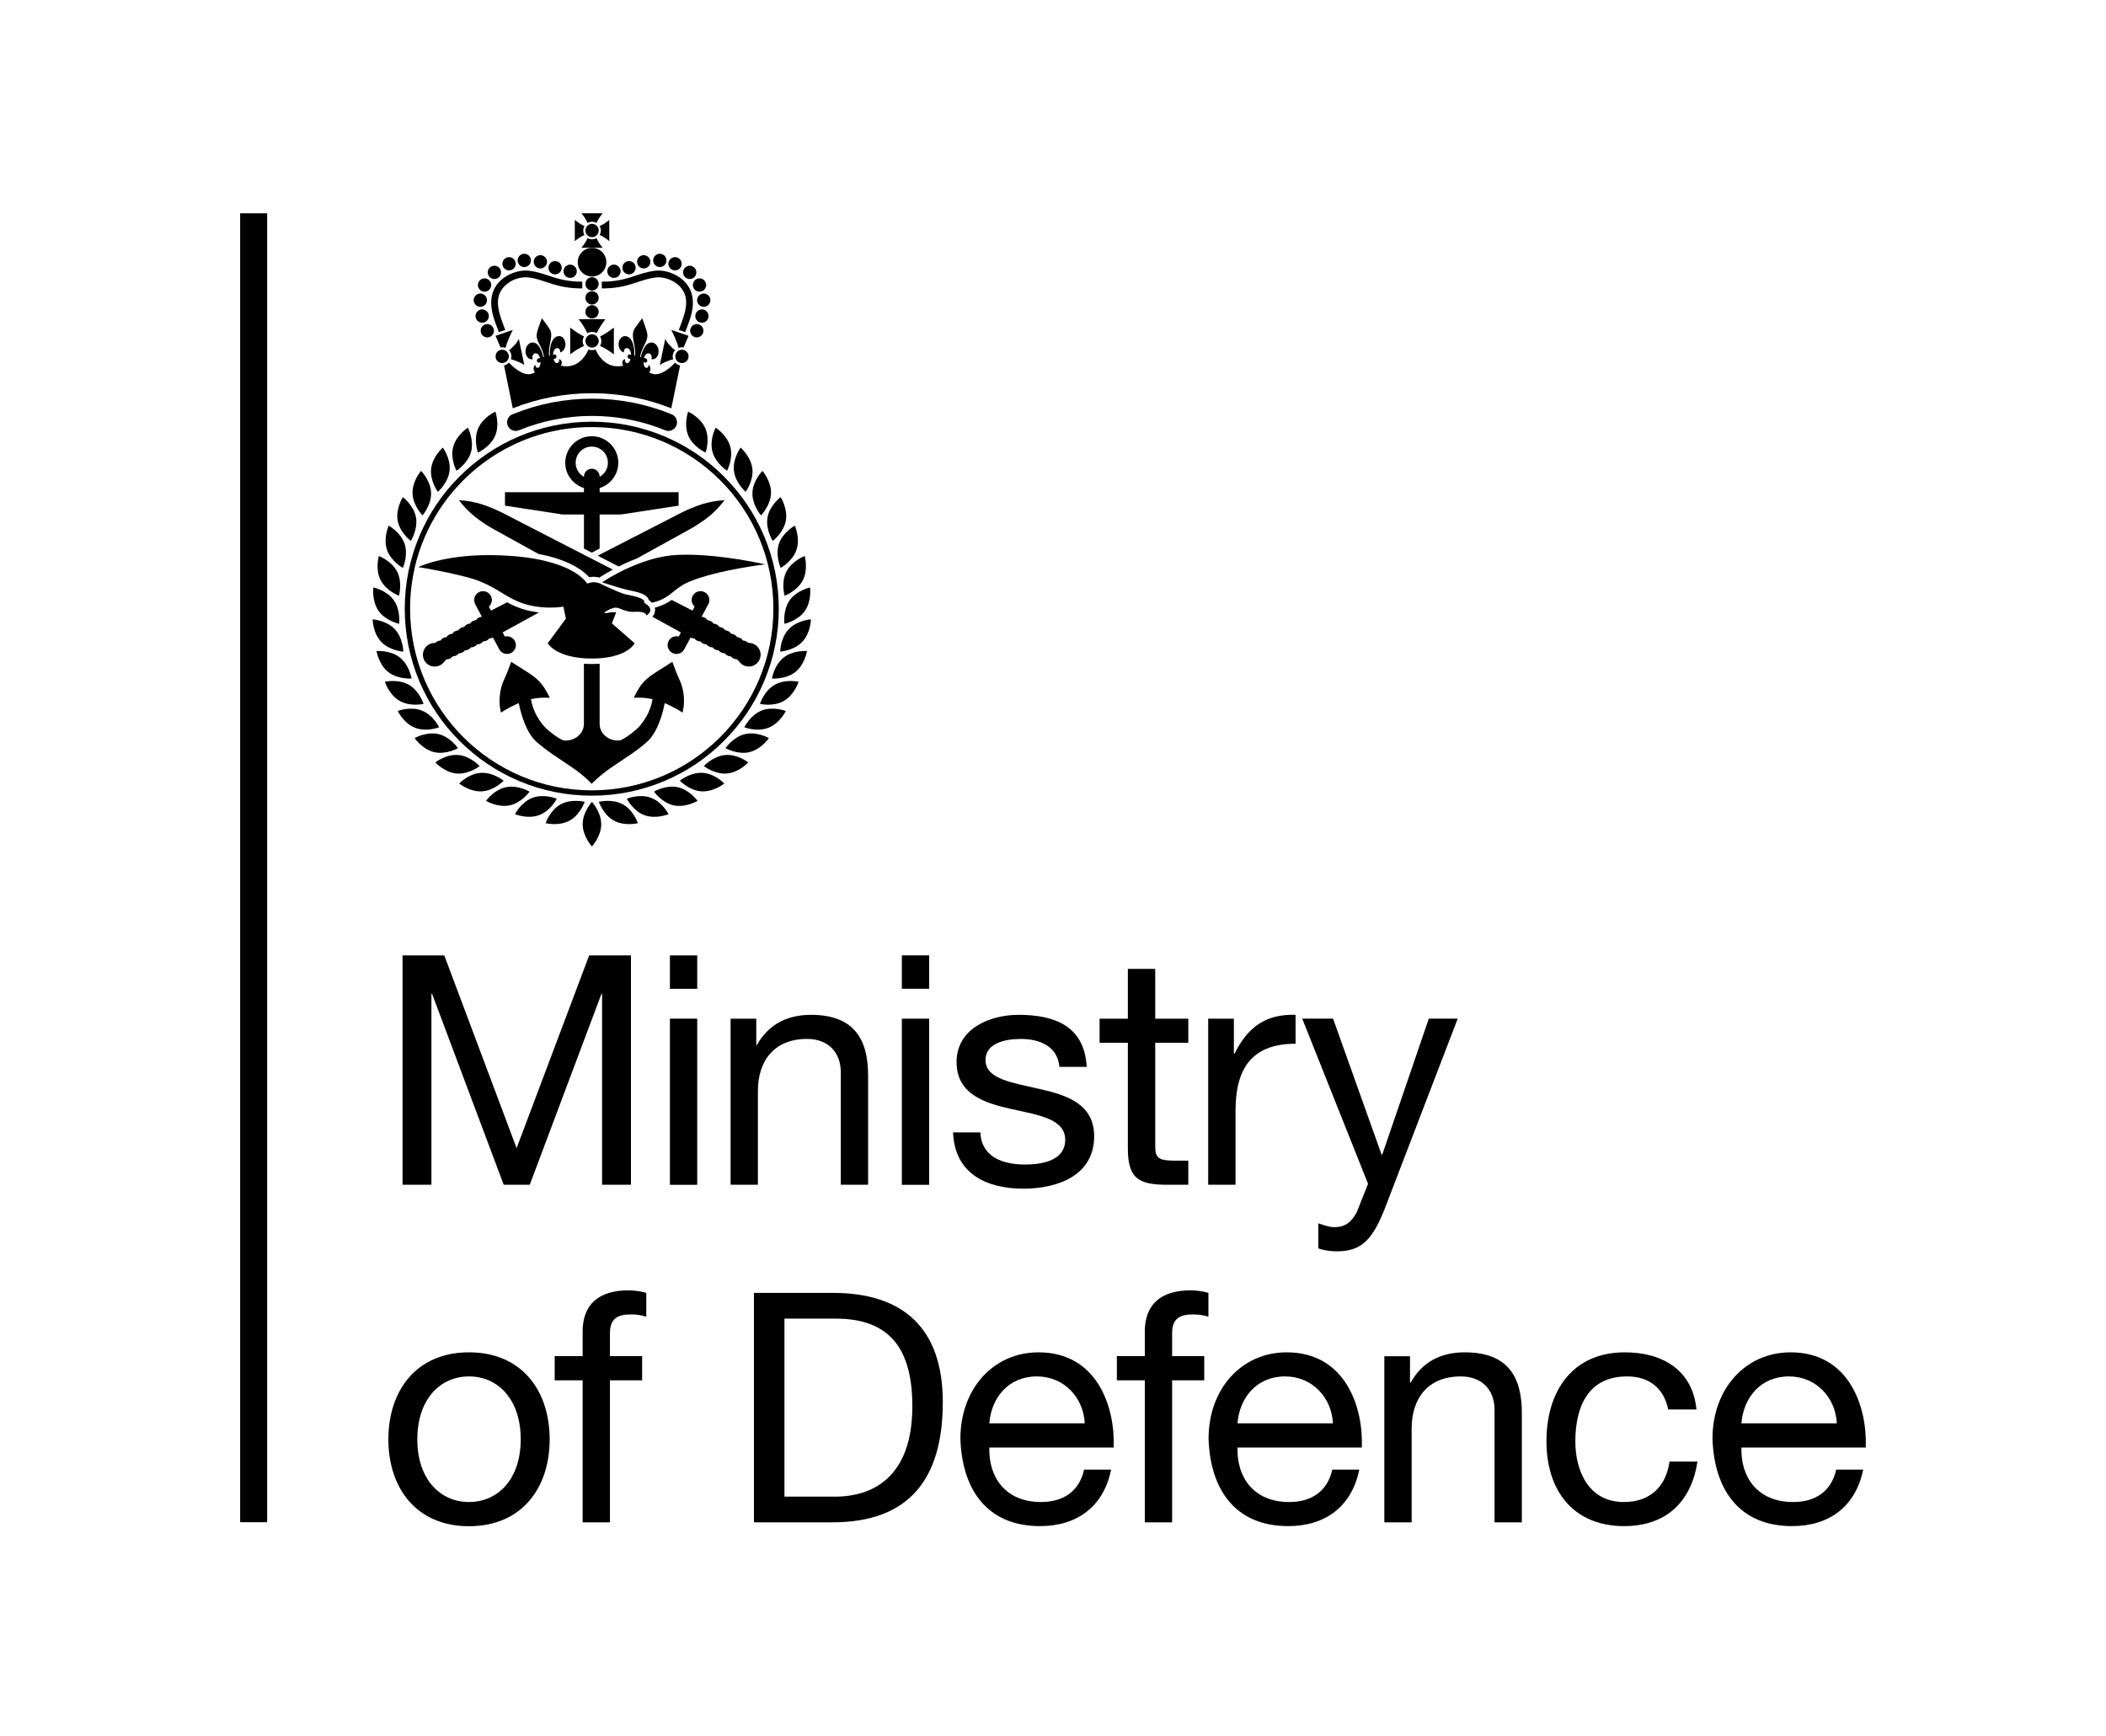 <svg width="114" height="94" viewBox="0 0 114 94" fill="none" xmlns="http://www.w3.org/2000/svg">
<rect width="114" height="94" fill="white" style="fill:white;fill-opacity:1;"/>
<path d="M14.461 11.547H13V82.407H14.461V11.547Z" fill="#5B283E" style="fill:#5B283E;fill:color(display-p3 0.357 0.157 0.243);fill-opacity:1;"/>
<path d="M21.79 51.721H24.049L27.964 62.157L31.893 51.721H34.155V64.139H32.591V53.809H32.556L28.676 64.139H27.266L23.391 53.809H23.354V64.139H21.79V51.721Z" fill="black" style="fill:black;fill-opacity:1;"/>
<path d="M36.263 64.142H37.741V55.146H36.263V64.142ZM36.263 53.531H37.741V51.723H36.263V53.531Z" fill="black" style="fill:black;fill-opacity:1;"/>
<path d="M39.548 55.148H40.938V56.574H40.972C41.598 55.462 42.608 54.94 43.895 54.94C46.262 54.94 46.991 56.295 46.991 58.226V64.139H45.513V58.053C45.513 56.957 44.818 56.244 43.689 56.244C41.896 56.244 41.026 57.444 41.026 59.061V64.139H39.548L39.548 55.148Z" fill="black" style="fill:black;fill-opacity:1;"/>
<path d="M50.297 53.528H48.818V51.72H50.297V53.528ZM48.818 55.148H50.297V64.142H48.818V55.148Z" fill="black" style="fill:black;fill-opacity:1;"/>
<path d="M53.068 61.305C53.12 62.626 54.269 63.044 55.487 63.044C56.408 63.044 57.661 62.835 57.661 61.705C57.661 60.559 56.199 60.364 54.721 60.034C53.26 59.706 51.781 59.217 51.781 57.495C51.781 55.686 53.572 54.94 55.138 54.94C57.12 54.94 58.704 55.566 58.824 57.756H57.346C57.243 56.608 56.234 56.245 55.258 56.245C54.375 56.245 53.346 56.488 53.346 57.39C53.346 58.453 54.913 58.626 56.285 58.956C57.764 59.288 59.228 59.774 59.228 61.514C59.228 63.653 57.226 64.351 55.399 64.351C53.383 64.351 51.678 63.53 51.59 61.305H53.068V61.305Z" fill="black" style="fill:black;fill-opacity:1;"/>
<path d="M62.533 55.149H64.324V56.454H62.533V62.034C62.533 62.715 62.722 62.835 63.646 62.835H64.324V64.139H63.194C61.661 64.139 61.052 63.827 61.052 62.175V56.454H59.523V55.149H61.052V52.451H62.534L62.533 55.149Z" fill="black" style="fill:black;fill-opacity:1;"/>
<path d="M65.401 55.149H66.791V57.046H66.825C67.54 55.599 68.529 54.887 70.131 54.94V56.504C67.749 56.504 66.88 57.862 66.88 60.14V64.139H65.401V55.149Z" fill="black" style="fill:black;fill-opacity:1;"/>
<path d="M74.995 65.34C74.317 67.096 73.708 67.742 72.387 67.742C72.038 67.742 71.689 67.705 71.361 67.582V66.226C71.64 66.315 71.935 66.435 72.227 66.435C72.836 66.435 73.168 66.14 73.445 65.617L74.054 64.087L70.491 55.147H72.161L74.786 62.506H74.823L77.343 55.147H78.907L74.995 65.34Z" fill="black" style="fill:black;fill-opacity:1;"/>
<path d="M25.387 73.211C28.241 73.211 29.754 75.281 29.754 77.923C29.754 80.554 28.241 82.625 25.387 82.625C22.536 82.625 21.023 80.554 21.023 77.923C21.024 75.281 22.536 73.211 25.387 73.211ZM25.387 81.315C26.937 81.315 28.187 80.097 28.187 77.923C28.187 75.733 26.937 74.515 25.387 74.515C23.84 74.515 22.59 75.733 22.59 77.923C22.591 80.097 23.84 81.315 25.387 81.315Z" fill="black" style="fill:black;fill-opacity:1;"/>
<path d="M31.539 74.727H30.026V73.417H31.539V72.079C31.539 70.62 32.408 69.855 34.027 69.855C34.304 69.855 34.705 69.906 34.985 69.992V71.284C34.721 71.192 34.41 71.158 34.15 71.158C33.435 71.158 33.017 71.381 33.017 72.17V73.417H34.759V74.727H33.017V82.413H31.539L31.539 74.727Z" fill="black" style="fill:black;fill-opacity:1;"/>
<path d="M40.812 69.992H45.07C48.899 69.992 51.035 71.907 51.035 75.91C51.035 80.062 49.211 82.413 45.07 82.413H40.812V69.992ZM42.462 81.023H45.211C46.343 81.023 49.386 80.709 49.386 76.133C49.386 73.177 48.29 71.386 45.245 71.386H42.463V81.023H42.462Z" fill="black" style="fill:black;fill-opacity:1;"/>
<path d="M60.146 79.559C59.745 81.544 58.319 82.619 56.3 82.619C53.431 82.619 52.076 80.64 51.987 77.889C51.987 75.195 53.763 73.211 56.217 73.211C59.399 73.211 60.372 76.185 60.283 78.364H53.554C53.503 79.925 54.389 81.315 56.354 81.315C57.572 81.315 58.424 80.725 58.684 79.559H60.146V79.559ZM58.719 77.054C58.65 75.647 57.589 74.515 56.128 74.515C54.578 74.515 53.657 75.681 53.554 77.054H58.719Z" fill="black" style="fill:black;fill-opacity:1;"/>
<path d="M61.97 74.727H60.457V73.417H61.97V72.079C61.97 70.62 62.839 69.855 64.455 69.855C64.735 69.855 65.135 69.906 65.413 69.992V71.284C65.152 71.192 64.841 71.158 64.58 71.158C63.866 71.158 63.448 71.381 63.448 72.17V73.417H65.187V74.727H63.448V82.413H61.97V74.727Z" fill="black" style="fill:black;fill-opacity:1;"/>
<path d="M73.579 79.559C73.179 81.544 71.752 82.619 69.736 82.619C66.865 82.619 65.51 80.64 65.421 77.889C65.421 75.195 67.197 73.211 69.65 73.211C72.833 73.211 73.805 76.185 73.717 78.364H66.988C66.937 79.925 67.823 81.315 69.788 81.315C71.006 81.315 71.858 80.725 72.118 79.559H73.579V79.559ZM72.153 77.054C72.084 75.647 71.023 74.515 69.562 74.515C68.015 74.515 67.091 75.681 66.988 77.054H72.153Z" fill="black" style="fill:black;fill-opacity:1;"/>
<path d="M74.936 73.422H76.325V74.846H76.362C76.989 73.731 77.995 73.211 79.285 73.211C81.65 73.211 82.379 74.566 82.379 76.499V82.413H80.901V76.322C80.901 75.23 80.206 74.515 79.076 74.515C77.284 74.515 76.414 75.716 76.414 77.335V82.413H74.936V73.422Z" fill="black" style="fill:black;fill-opacity:1;"/>
<path d="M90.302 76.305C90.076 75.178 89.293 74.515 88.077 74.515C85.936 74.515 85.275 76.202 85.275 78.026C85.275 79.679 86.024 81.315 87.9 81.315C89.327 81.315 90.179 80.48 90.374 79.124H91.884C91.555 81.315 90.179 82.619 87.917 82.619C85.172 82.619 83.711 80.709 83.711 78.026C83.711 75.332 85.1 73.211 87.954 73.211C89.988 73.211 91.623 74.166 91.832 76.305H90.302V76.305Z" fill="black" style="fill:black;fill-opacity:1;"/>
<path d="M100.857 79.559C100.454 81.544 99.03 82.619 97.011 82.619C94.143 82.619 92.788 80.64 92.699 77.889C92.699 75.195 94.472 73.211 96.928 73.211C100.111 73.211 101.083 76.185 100.995 78.364H94.266C94.212 79.925 95.101 81.315 97.066 81.315C98.284 81.315 99.136 80.725 99.396 79.559H100.857V79.559ZM99.43 77.054C99.359 75.647 98.301 74.515 96.84 74.515C95.29 74.515 94.369 75.681 94.266 77.054H99.43Z" fill="black" style="fill:black;fill-opacity:1;"/>
<path d="M36.339 22.105L36.814 19.783C36.708 19.763 36.614 19.707 36.542 19.631C36.345 19.856 35.882 20.261 35.496 20.261C35.481 20.261 35.464 20.261 35.45 20.261C35.333 20.252 35.233 20.213 35.141 20.155C35.239 20.037 35.227 19.867 35.144 19.777C35.136 19.769 35.127 19.76 35.112 19.757C35.112 19.76 35.112 19.766 35.112 19.769C35.107 19.824 35.09 19.88 35.047 19.903C35.032 19.909 35.018 19.915 35.001 19.915C34.958 19.915 34.918 19.892 34.889 19.847C34.869 19.813 34.849 19.755 34.841 19.704C34.835 19.663 34.832 19.627 34.835 19.607L34.93 19.631C34.935 19.631 34.941 19.631 34.947 19.631C34.993 19.631 35.027 19.593 35.035 19.54C35.041 19.476 35.01 19.417 34.958 19.403L34.864 19.381C34.867 19.358 34.881 19.317 34.904 19.274C34.941 19.201 35.007 19.127 35.098 19.127C35.098 19.127 35.107 19.127 35.11 19.127C35.158 19.129 35.201 19.157 35.236 19.204C35.27 19.25 35.284 19.302 35.279 19.361C35.276 19.384 35.27 19.408 35.264 19.434C35.273 19.447 35.293 19.453 35.319 19.453C35.364 19.453 35.424 19.434 35.47 19.406C35.53 19.364 35.582 19.3 35.616 19.221C35.624 19.197 35.63 19.174 35.636 19.148C35.676 18.964 35.624 18.755 35.496 18.641C35.427 18.579 35.353 18.542 35.267 18.542H35.264C35.173 18.542 35.098 18.576 35.024 18.635C34.915 18.726 34.85 18.864 34.787 19.001C34.784 19.007 34.784 19.012 34.781 19.018C34.752 19.084 34.733 19.157 34.715 19.227C34.707 19.268 34.698 19.306 34.69 19.338L34.65 19.33C34.655 19.291 34.661 19.253 34.67 19.216C34.684 19.141 34.704 19.074 34.733 19.007C34.79 18.847 34.87 18.7 34.944 18.548C34.993 18.451 35.027 18.345 35.041 18.229C35.053 18.126 35.033 18.026 35.007 17.927C34.97 17.797 34.767 17.23 34.764 17.23C34.758 17.23 34.432 17.666 34.366 17.771C34.318 17.853 34.278 17.939 34.266 18.04C34.252 18.154 34.261 18.272 34.281 18.386C34.315 18.565 34.355 18.741 34.375 18.92C34.381 18.995 34.387 19.068 34.384 19.145C34.381 19.183 34.378 19.224 34.372 19.261L34.332 19.25C34.332 19.218 34.335 19.177 34.335 19.132C34.335 19.062 34.335 18.981 34.323 18.908C34.323 18.902 34.321 18.895 34.321 18.887C34.295 18.729 34.266 18.568 34.186 18.433C34.132 18.342 34.066 18.269 33.977 18.229C33.934 18.205 33.892 18.196 33.843 18.196C33.809 18.196 33.774 18.202 33.737 18.213C33.591 18.261 33.491 18.433 33.486 18.627C33.486 18.652 33.486 18.68 33.488 18.705C33.5 18.794 33.537 18.881 33.583 18.948C33.634 19.018 33.717 19.074 33.76 19.074C33.763 19.074 33.769 19.074 33.772 19.071C33.772 19.046 33.772 19.018 33.774 18.998C33.783 18.937 33.809 18.896 33.849 18.867C33.874 18.85 33.903 18.844 33.929 18.844C33.949 18.844 33.966 18.847 33.986 18.856C34.081 18.893 34.126 18.999 34.146 19.09C34.158 19.142 34.161 19.186 34.161 19.21L34.078 19.189C34.072 19.189 34.066 19.189 34.061 19.189C34.018 19.189 33.98 19.227 33.975 19.283C33.966 19.345 34.001 19.406 34.049 19.418L34.132 19.435C34.129 19.456 34.118 19.488 34.101 19.523C34.081 19.568 34.052 19.614 34.023 19.638C34.001 19.655 33.978 19.661 33.955 19.661C33.92 19.661 33.889 19.643 33.86 19.613C33.826 19.573 33.826 19.515 33.832 19.459C33.835 19.456 33.835 19.451 33.835 19.448C33.832 19.448 33.829 19.443 33.826 19.443C33.818 19.443 33.809 19.448 33.8 19.45C33.692 19.502 33.635 19.625 33.738 19.795C33.655 19.816 33.56 19.831 33.454 19.831C33.403 19.831 33.348 19.828 33.294 19.822C32.697 19.755 32.353 19.207 32.242 18.92C32.213 18.931 32.185 18.94 32.148 18.948C32.116 18.954 32.082 18.959 32.044 18.959C31.979 18.959 31.913 18.943 31.853 18.92C31.741 19.207 31.398 19.755 30.803 19.822C30.749 19.828 30.692 19.83 30.643 19.83C30.538 19.83 30.44 19.816 30.357 19.795C30.46 19.625 30.403 19.502 30.294 19.45C30.286 19.447 30.28 19.443 30.271 19.443C30.269 19.443 30.266 19.447 30.26 19.447C30.26 19.45 30.263 19.456 30.263 19.459C30.268 19.515 30.271 19.573 30.234 19.613C30.209 19.643 30.174 19.66 30.14 19.66C30.117 19.66 30.091 19.655 30.071 19.637C30.043 19.613 30.014 19.567 29.994 19.523C29.98 19.488 29.965 19.456 29.962 19.435L30.045 19.418C30.094 19.406 30.128 19.345 30.122 19.283C30.117 19.227 30.077 19.189 30.034 19.189C30.031 19.189 30.025 19.189 30.019 19.189L29.937 19.209C29.934 19.185 29.937 19.141 29.948 19.089C29.968 18.998 30.017 18.892 30.108 18.855C30.128 18.846 30.149 18.843 30.169 18.843C30.194 18.843 30.22 18.849 30.246 18.866C30.289 18.895 30.312 18.936 30.32 18.998C30.323 19.018 30.326 19.045 30.323 19.071C30.326 19.071 30.329 19.073 30.332 19.073C30.375 19.073 30.492 18.986 30.515 18.948C30.538 18.907 30.598 18.793 30.606 18.704C30.609 18.679 30.612 18.651 30.609 18.626C30.603 18.433 30.506 18.26 30.36 18.212C30.32 18.201 30.286 18.195 30.252 18.195C30.206 18.195 30.163 18.204 30.117 18.228C30.031 18.268 29.963 18.341 29.911 18.433C29.828 18.567 29.803 18.729 29.777 18.886C29.774 18.894 29.774 18.902 29.771 18.907C29.763 18.98 29.76 19.062 29.763 19.132C29.763 19.176 29.763 19.217 29.766 19.249L29.723 19.261C29.717 19.223 29.714 19.182 29.714 19.145C29.712 19.067 29.714 18.994 29.72 18.919C29.743 18.74 29.78 18.564 29.814 18.386C29.837 18.271 29.846 18.154 29.832 18.04C29.817 17.938 29.777 17.852 29.726 17.771C29.663 17.665 29.337 17.229 29.331 17.229C29.328 17.229 29.122 17.796 29.088 17.927C29.062 18.025 29.042 18.125 29.054 18.228C29.068 18.344 29.102 18.45 29.154 18.547C29.225 18.698 29.305 18.846 29.368 19.006C29.391 19.073 29.411 19.14 29.426 19.215C29.434 19.252 29.44 19.291 29.446 19.329L29.406 19.338C29.4 19.305 29.391 19.267 29.383 19.226C29.363 19.156 29.343 19.083 29.317 19.017C29.314 19.012 29.311 19.006 29.309 19C29.243 18.863 29.183 18.726 29.074 18.634C29.003 18.575 28.922 18.541 28.831 18.541C28.742 18.541 28.668 18.578 28.599 18.64C28.471 18.754 28.422 18.963 28.459 19.147C28.465 19.173 28.474 19.196 28.482 19.22C28.511 19.299 28.568 19.363 28.625 19.405C28.674 19.433 28.731 19.452 28.777 19.452C28.802 19.452 28.822 19.446 28.834 19.433C28.825 19.408 28.82 19.383 28.82 19.36C28.814 19.302 28.828 19.249 28.86 19.203C28.894 19.156 28.94 19.129 28.985 19.126C28.991 19.126 28.994 19.126 29.003 19.126C29.088 19.126 29.154 19.2 29.191 19.273C29.214 19.316 29.229 19.357 29.231 19.38L29.14 19.402C29.088 19.416 29.054 19.475 29.063 19.539C29.068 19.592 29.105 19.631 29.148 19.631C29.154 19.631 29.16 19.631 29.166 19.631L29.26 19.606C29.263 19.626 29.26 19.662 29.254 19.704C29.243 19.754 29.226 19.812 29.206 19.847C29.177 19.891 29.137 19.914 29.094 19.914C29.08 19.914 29.063 19.908 29.049 19.902C29.006 19.88 28.989 19.824 28.983 19.768C28.983 19.765 28.983 19.759 28.983 19.756C28.971 19.759 28.96 19.768 28.951 19.776C28.868 19.866 28.857 20.04 28.957 20.154C28.866 20.212 28.765 20.251 28.645 20.26C28.628 20.26 28.614 20.26 28.6 20.26C28.213 20.26 27.75 19.855 27.553 19.631C27.484 19.706 27.39 19.759 27.284 19.782L27.756 22.104C29.123 21.562 30.567 21.288 32.051 21.288C33.529 21.288 34.97 21.563 36.339 22.105Z" fill="black" style="fill:black;fill-opacity:1;"/>
<path d="M32.047 21.583C30.586 21.583 29.162 21.859 27.818 22.398C27.793 22.406 27.77 22.415 27.747 22.426C27.744 22.426 27.741 22.429 27.738 22.429C27.718 22.438 27.698 22.446 27.678 22.458C27.484 22.575 27.395 22.821 27.484 23.038C27.558 23.22 27.732 23.329 27.916 23.329C27.976 23.329 28.036 23.317 28.093 23.293C29.351 22.778 30.68 22.517 32.047 22.517C33.415 22.517 34.744 22.778 36.005 23.293C36.06 23.317 36.123 23.329 36.18 23.329C36.365 23.329 36.537 23.22 36.614 23.038C36.7 22.821 36.614 22.575 36.417 22.458C36.4 22.446 36.38 22.438 36.357 22.429C36.354 22.429 36.351 22.426 36.349 22.426C36.326 22.418 36.303 22.406 36.28 22.398C34.933 21.859 33.509 21.583 32.047 21.583Z" fill="black" style="fill:black;fill-opacity:1;"/>
<path d="M22.705 29.015C22.179 30.262 21.91 31.589 21.91 32.953C21.91 34.321 22.179 35.644 22.705 36.892C23.214 38.099 23.943 39.181 24.875 40.11C25.805 41.041 26.889 41.77 28.09 42.279C29.342 42.807 30.666 43.075 32.033 43.075C33.4 43.075 34.724 42.807 35.971 42.279C37.177 41.77 38.261 41.041 39.188 40.11C40.117 39.181 40.849 38.099 41.358 36.892C41.887 35.644 42.156 34.321 42.156 32.953C42.156 31.589 41.887 30.262 41.358 29.015C40.849 27.808 40.117 26.724 39.188 25.797C38.261 24.866 37.177 24.137 35.971 23.626C34.724 23.1 33.4 22.83 32.033 22.83C30.666 22.83 29.342 23.1 28.09 23.626C26.889 24.137 25.805 24.866 24.875 25.797C23.943 26.724 23.214 27.808 22.705 29.015ZM32.033 23.12C37.463 23.12 41.864 27.521 41.864 32.953C41.864 38.385 37.463 42.787 32.033 42.787C26.6 42.787 22.199 38.384 22.199 32.953C22.199 32.218 22.279 31.504 22.433 30.818C22.436 30.792 22.442 30.769 22.448 30.745C22.448 30.739 22.451 30.731 22.453 30.725C22.459 30.692 22.468 30.661 22.473 30.628C23.52 26.321 27.403 23.12 32.033 23.12Z" fill="black" style="fill:black;fill-opacity:1;"/>
<path d="M31.541 44.62C31.541 45.284 32.041 45.826 32.041 45.826C32.041 45.826 32.545 45.284 32.545 44.62C32.545 43.955 32.041 43.413 32.041 43.413C32.041 43.413 31.541 43.955 31.541 44.62Z" fill="black" style="fill:black;fill-opacity:1;"/>
<path d="M30.352 43.544C29.766 43.863 29.534 44.564 29.534 44.564C29.534 44.564 30.249 44.745 30.832 44.425C31.416 44.106 31.647 43.407 31.647 43.407C31.647 43.407 30.935 43.226 30.352 43.544Z" fill="black" style="fill:black;fill-opacity:1;"/>
<path d="M30.138 43.241C30.138 43.241 29.457 42.958 28.834 43.188C28.208 43.42 27.876 44.076 27.876 44.076C27.876 44.076 28.557 44.361 29.18 44.129C29.806 43.901 30.138 43.241 30.138 43.241Z" fill="black" style="fill:black;fill-opacity:1;"/>
<path d="M28.665 42.858C28.665 42.858 28.033 42.478 27.381 42.618C26.729 42.755 26.309 43.356 26.309 43.356C26.309 43.356 26.938 43.736 27.59 43.599C28.239 43.461 28.665 42.858 28.665 42.858Z" fill="black" style="fill:black;fill-opacity:1;"/>
<path d="M27.263 42.265C27.263 42.265 26.691 41.799 26.028 41.84C25.364 41.88 24.855 42.416 24.855 42.416C24.855 42.416 25.427 42.883 26.091 42.841C26.757 42.8 27.263 42.265 27.263 42.265Z" fill="black" style="fill:black;fill-opacity:1;"/>
<path d="M24.805 40.874C24.138 40.818 23.564 41.275 23.564 41.275C23.564 41.275 24.058 41.82 24.722 41.876C25.382 41.932 25.963 41.474 25.963 41.474C25.963 41.474 25.468 40.929 24.805 40.874Z" fill="black" style="fill:black;fill-opacity:1;"/>
<path d="M24.79 40.503C24.79 40.503 24.378 39.891 23.732 39.741C23.08 39.592 22.442 39.958 22.442 39.958C22.442 39.958 22.857 40.568 23.503 40.719C24.152 40.869 24.79 40.503 24.79 40.503Z" fill="black" style="fill:black;fill-opacity:1;"/>
<path d="M23.772 39.372C23.772 39.372 23.454 38.709 22.831 38.466C22.214 38.223 21.53 38.492 21.53 38.492C21.53 38.492 21.848 39.156 22.465 39.399C23.089 39.643 23.772 39.372 23.772 39.372Z" fill="black" style="fill:black;fill-opacity:1;"/>
<path d="M22.928 38.107C22.928 38.107 22.708 37.405 22.133 37.073C21.553 36.743 20.835 36.909 20.835 36.909C20.835 36.909 21.055 37.615 21.636 37.945C22.21 38.274 22.928 38.107 22.928 38.107Z" fill="black" style="fill:black;fill-opacity:1;"/>
<path d="M21.019 36.383C21.545 36.793 22.28 36.732 22.28 36.732C22.28 36.732 22.162 36.003 21.639 35.592C21.116 35.183 20.381 35.245 20.381 35.245C20.381 35.245 20.495 35.974 21.019 36.383Z" fill="black" style="fill:black;fill-opacity:1;"/>
<path d="M21.833 35.276C21.833 35.276 21.825 34.538 21.367 34.058C20.907 33.576 20.172 33.529 20.172 33.529C20.172 33.529 20.177 34.266 20.638 34.75C21.098 35.233 21.833 35.276 21.833 35.276Z" fill="black" style="fill:black;fill-opacity:1;"/>
<path d="M21.605 33.772C21.605 33.772 21.702 33.043 21.319 32.498C20.935 31.953 20.212 31.804 20.212 31.804C20.212 31.804 20.112 32.534 20.498 33.078C20.884 33.62 21.605 33.772 21.605 33.772Z" fill="black" style="fill:black;fill-opacity:1;"/>
<path d="M21.596 32.251C21.596 32.251 21.799 31.541 21.499 30.948C21.196 30.356 20.506 30.102 20.506 30.102C20.506 30.102 20.3 30.809 20.601 31.401C20.904 31.996 21.596 32.251 21.596 32.251Z" fill="black" style="fill:black;fill-opacity:1;"/>
<path d="M21.807 30.743C21.807 30.743 22.111 30.073 21.902 29.441C21.687 28.812 21.041 28.457 21.041 28.457C21.041 28.457 20.735 29.13 20.947 29.76C21.161 30.393 21.807 30.743 21.807 30.743Z" fill="black" style="fill:black;fill-opacity:1;"/>
<path d="M22.237 29.284C22.237 29.284 22.634 28.663 22.517 28.008C22.399 27.355 21.808 26.913 21.808 26.913C21.808 26.913 21.41 27.531 21.527 28.186C21.648 28.842 22.237 29.284 22.237 29.284Z" fill="black" style="fill:black;fill-opacity:1;"/>
<path d="M22.872 27.901C22.872 27.901 23.355 27.345 23.335 26.68C23.315 26.015 22.791 25.492 22.791 25.492C22.791 25.492 22.308 26.048 22.331 26.713C22.354 27.378 22.872 27.901 22.872 27.901Z" fill="black" style="fill:black;fill-opacity:1;"/>
<path d="M24.335 25.485C24.412 24.823 23.972 24.232 23.972 24.232C23.972 24.232 23.414 24.71 23.337 25.372C23.266 26.033 23.7 26.627 23.7 26.627C23.7 26.627 24.261 26.147 24.335 25.485Z" fill="black" style="fill:black;fill-opacity:1;"/>
<path d="M25.503 24.448C25.671 23.803 25.325 23.154 25.325 23.154C25.325 23.154 24.702 23.549 24.533 24.191C24.359 24.834 24.708 25.485 24.708 25.485C24.708 25.485 25.331 25.091 25.503 24.448Z" fill="black" style="fill:black;fill-opacity:1;"/>
<path d="M26.803 23.59C27.064 22.978 26.815 22.285 26.815 22.285C26.815 22.285 26.143 22.584 25.883 23.196C25.619 23.808 25.868 24.501 25.868 24.501C25.868 24.501 26.543 24.202 26.803 23.59Z" fill="black" style="fill:black;fill-opacity:1;"/>
<path d="M33.714 43.544C33.131 43.226 32.416 43.407 32.416 43.407C32.416 43.407 32.648 44.106 33.234 44.425C33.814 44.745 34.529 44.564 34.529 44.564C34.529 44.564 34.298 43.863 33.714 43.544Z" fill="black" style="fill:black;fill-opacity:1;"/>
<path d="M35.234 43.188C34.61 42.957 33.93 43.241 33.93 43.241C33.93 43.241 34.261 43.901 34.885 44.132C35.508 44.36 36.191 44.077 36.191 44.077C36.191 44.077 35.857 43.42 35.234 43.188Z" fill="black" style="fill:black;fill-opacity:1;"/>
<path d="M36.682 42.616C36.033 42.478 35.401 42.857 35.401 42.857C35.401 42.857 35.825 43.46 36.474 43.6C37.126 43.737 37.758 43.357 37.758 43.357C37.758 43.357 37.331 42.754 36.682 42.616Z" fill="black" style="fill:black;fill-opacity:1;"/>
<path d="M38.035 41.839C37.372 41.799 36.8 42.263 36.8 42.263C36.8 42.263 37.306 42.799 37.972 42.841C38.636 42.881 39.208 42.416 39.208 42.416C39.208 42.416 38.702 41.88 38.035 41.839Z" fill="black" style="fill:black;fill-opacity:1;"/>
<path d="M39.263 40.874C38.599 40.929 38.102 41.474 38.102 41.474C38.102 41.474 38.682 41.932 39.343 41.876C40.009 41.82 40.504 41.275 40.504 41.275C40.504 41.275 39.926 40.818 39.263 40.874Z" fill="black" style="fill:black;fill-opacity:1;"/>
<path d="M40.334 39.742C39.685 39.891 39.273 40.503 39.273 40.503C39.273 40.503 39.911 40.869 40.563 40.72C41.209 40.567 41.621 39.958 41.621 39.958C41.621 39.958 40.98 39.59 40.334 39.742Z" fill="black" style="fill:black;fill-opacity:1;"/>
<path d="M41.23 38.466C40.609 38.709 40.292 39.374 40.292 39.374C40.292 39.374 40.978 39.642 41.596 39.399C42.219 39.156 42.537 38.492 42.537 38.492C42.537 38.492 41.853 38.223 41.23 38.466Z" fill="black" style="fill:black;fill-opacity:1;"/>
<path d="M41.933 37.074C41.355 37.404 41.138 38.107 41.138 38.107C41.138 38.107 41.853 38.277 42.43 37.946C43.008 37.615 43.228 36.909 43.228 36.909C43.228 36.909 42.51 36.742 41.933 37.074Z" fill="black" style="fill:black;fill-opacity:1;"/>
<path d="M42.425 35.594C41.901 36.004 41.787 36.733 41.787 36.733C41.787 36.733 42.522 36.793 43.048 36.384C43.569 35.974 43.686 35.245 43.686 35.245C43.686 35.245 42.951 35.183 42.425 35.594Z" fill="black" style="fill:black;fill-opacity:1;"/>
<path d="M42.7 34.058C42.239 34.541 42.233 35.276 42.233 35.276C42.233 35.276 42.968 35.232 43.426 34.748C43.886 34.268 43.895 33.53 43.895 33.53C43.895 33.53 43.16 33.575 42.7 34.058Z" fill="black" style="fill:black;fill-opacity:1;"/>
<path d="M42.745 32.498C42.362 33.043 42.462 33.772 42.462 33.772C42.462 33.772 43.182 33.619 43.566 33.078C43.949 32.534 43.849 31.804 43.849 31.804C43.849 31.804 43.131 31.953 42.745 32.498Z" fill="black" style="fill:black;fill-opacity:1;"/>
<path d="M42.568 30.948C42.265 31.543 42.471 32.252 42.471 32.252C42.471 32.252 43.163 31.997 43.463 31.403C43.763 30.808 43.56 30.1 43.56 30.1C43.56 30.1 42.868 30.355 42.568 30.948Z" fill="black" style="fill:black;fill-opacity:1;"/>
<path d="M42.259 30.743C42.259 30.743 42.905 30.393 43.117 29.76C43.328 29.13 43.025 28.457 43.025 28.457C43.025 28.457 42.373 28.812 42.164 29.441C41.953 30.073 42.259 30.743 42.259 30.743Z" fill="black" style="fill:black;fill-opacity:1;"/>
<path d="M41.83 29.284C41.83 29.284 42.419 28.842 42.539 28.186C42.653 27.531 42.256 26.913 42.256 26.913C42.256 26.913 41.664 27.355 41.547 28.008C41.43 28.663 41.83 29.284 41.83 29.284Z" fill="black" style="fill:black;fill-opacity:1;"/>
<path d="M41.193 27.901C41.193 27.901 41.71 27.378 41.736 26.713C41.756 26.048 41.272 25.492 41.272 25.492C41.272 25.492 40.752 26.015 40.729 26.68C40.709 27.345 41.193 27.901 41.193 27.901Z" fill="black" style="fill:black;fill-opacity:1;"/>
<path d="M40.363 26.626C40.363 26.626 40.803 26.033 40.726 25.373C40.648 24.712 40.091 24.231 40.091 24.231C40.091 24.231 39.651 24.826 39.728 25.485C39.805 26.147 40.363 26.626 40.363 26.626Z" fill="black" style="fill:black;fill-opacity:1;"/>
<path d="M39.356 25.485C39.356 25.485 39.705 24.834 39.534 24.191C39.362 23.549 38.739 23.154 38.739 23.154C38.739 23.154 38.393 23.803 38.564 24.448C38.733 25.091 39.356 25.485 39.356 25.485Z" fill="black" style="fill:black;fill-opacity:1;"/>
<path d="M37.249 22.285C37.249 22.285 37 22.978 37.26 23.59C37.523 24.202 38.195 24.501 38.195 24.501C38.195 24.501 38.444 23.808 38.184 23.196C37.921 22.584 37.249 22.285 37.249 22.285Z" fill="black" style="fill:black;fill-opacity:1;"/>
<path d="M36.62 36.427C36.503 36.125 36.394 35.826 36.394 35.826C36.394 35.826 35.925 36.134 35.691 36.274C35.462 36.418 35.073 36.651 34.798 36.969C34.524 37.285 34.307 37.777 34.307 37.777C34.307 37.777 34.401 37.768 34.553 37.768C34.693 37.768 34.89 37.777 35.113 37.811C35.124 37.811 35.133 37.814 35.145 37.817C35.179 37.824 35.213 37.83 35.248 37.835C35.259 37.838 35.27 37.841 35.282 37.841C35.282 37.844 35.282 37.844 35.285 37.844C35.293 37.844 35.305 37.847 35.316 37.849C35.316 37.849 35.316 37.849 35.319 37.849C35.319 37.849 35.322 37.849 35.322 37.852C35.322 37.852 35.245 38.617 34.584 39.352C34.441 39.51 34.144 39.741 33.949 39.87C33.829 39.951 33.706 40.023 33.58 40.081C33.537 40.087 33.489 40.09 33.446 40.09C32.903 40.09 32.459 39.691 32.459 39.196V35.932C32.322 35.941 32.179 35.947 32.03 35.947C31.885 35.947 31.744 35.941 31.607 35.932V39.196C31.607 39.691 31.164 40.09 30.62 40.09C30.575 40.09 30.529 40.087 30.486 40.081C30.36 40.023 30.237 39.951 30.114 39.87C29.971 39.772 29.768 39.618 29.614 39.484C29.563 39.437 29.517 39.392 29.483 39.352C28.819 38.617 28.745 37.852 28.745 37.852C28.745 37.85 28.745 37.85 28.745 37.85H28.75C28.762 37.847 28.77 37.844 28.782 37.844C28.782 37.844 28.785 37.844 28.785 37.841C28.796 37.841 28.808 37.838 28.816 37.836C28.851 37.83 28.888 37.824 28.919 37.817H28.922C28.931 37.814 28.942 37.811 28.954 37.811C29.177 37.777 29.374 37.768 29.514 37.768C29.666 37.768 29.76 37.777 29.76 37.777C29.76 37.777 29.54 37.285 29.265 36.969C28.991 36.652 28.605 36.419 28.373 36.274C28.142 36.134 27.673 35.827 27.673 35.827C27.673 35.827 27.564 36.125 27.447 36.427C27.33 36.726 27.138 37.009 27.064 37.577C26.989 38.146 27.121 38.579 27.121 38.579C27.121 38.579 27.43 38.362 27.893 38.149C27.907 38.146 27.916 38.14 27.925 38.137C27.925 38.137 27.925 38.137 27.925 38.134C27.933 38.132 27.942 38.129 27.95 38.121H27.953C27.962 38.119 27.97 38.116 27.979 38.11H27.982C27.99 38.107 27.999 38.102 28.007 38.098L28.013 38.096C28.021 38.093 28.03 38.09 28.036 38.087C28.039 38.084 28.041 38.084 28.044 38.084C28.05 38.081 28.059 38.079 28.064 38.076C28.067 38.073 28.07 38.073 28.073 38.07C28.076 38.07 28.078 38.067 28.084 38.067C28.104 38.183 28.316 39.308 28.851 39.965C28.851 39.965 28.854 39.965 28.854 39.967C28.862 39.976 28.871 39.984 28.879 39.993C28.928 40.052 28.977 40.105 29.031 40.152C29.211 40.315 29.523 40.565 29.897 40.825C30.326 41.124 30.835 41.44 31.218 41.723C31.756 42.122 32.03 42.435 32.03 42.435C32.03 42.435 32.31 42.122 32.848 41.723C33.231 41.44 33.738 41.124 34.169 40.825C34.544 40.565 34.856 40.315 35.033 40.152C35.056 40.133 35.076 40.113 35.096 40.093C35.099 40.093 35.099 40.093 35.102 40.09C35.139 40.052 35.176 40.01 35.213 39.968C35.213 39.965 35.213 39.962 35.219 39.959C35.236 39.935 35.253 39.915 35.27 39.891C35.31 39.836 35.353 39.773 35.39 39.713C35.413 39.675 35.436 39.633 35.462 39.593C35.53 39.467 35.596 39.331 35.65 39.197C35.65 39.194 35.653 39.188 35.656 39.183C35.725 39.018 35.779 38.858 35.825 38.708C35.825 38.705 35.828 38.702 35.828 38.7C35.868 38.562 35.899 38.439 35.925 38.336C35.959 38.196 35.976 38.096 35.982 38.068C35.985 38.068 35.991 38.071 35.994 38.071C35.996 38.073 35.999 38.073 35.999 38.076C36.008 38.079 36.017 38.082 36.022 38.085C36.025 38.085 36.028 38.085 36.028 38.087C36.036 38.09 36.045 38.093 36.051 38.096C36.053 38.096 36.056 38.099 36.056 38.099C36.065 38.102 36.076 38.105 36.085 38.11H36.088C36.096 38.116 36.105 38.119 36.113 38.122C36.113 38.122 36.113 38.122 36.116 38.126C36.125 38.129 36.133 38.132 36.142 38.135V38.137C36.15 38.14 36.159 38.146 36.168 38.149C36.634 38.362 36.945 38.579 36.945 38.579C36.945 38.579 37.077 38.146 37.003 37.577C36.929 37.009 36.734 36.726 36.62 36.427ZM28.09 38.062C28.09 38.062 28.093 38.062 28.096 38.06C28.098 38.06 28.101 38.057 28.104 38.057C28.104 38.057 28.107 38.054 28.11 38.054C28.101 38.057 28.096 38.06 28.09 38.062ZM28.127 38.048C28.13 38.045 28.13 38.045 28.133 38.045C28.141 38.043 28.144 38.043 28.147 38.04C28.142 38.042 28.133 38.045 28.127 38.048ZM28.673 37.867C28.676 37.867 28.676 37.867 28.676 37.867C28.679 37.867 28.679 37.864 28.679 37.864C28.679 37.867 28.676 37.867 28.673 37.867ZM35.385 37.864C35.387 37.864 35.387 37.864 35.387 37.867C35.39 37.867 35.39 37.867 35.39 37.867C35.39 37.867 35.387 37.867 35.385 37.864ZM35.919 38.04C35.922 38.042 35.925 38.042 35.928 38.045C35.931 38.045 35.936 38.045 35.939 38.048C35.939 38.048 35.945 38.048 35.945 38.051C35.934 38.045 35.928 38.042 35.919 38.04ZM35.957 38.054C35.959 38.054 35.959 38.057 35.962 38.057C35.965 38.057 35.968 38.06 35.971 38.06C35.974 38.062 35.976 38.062 35.976 38.062C35.971 38.06 35.962 38.057 35.957 38.054Z" fill="black" style="fill:black;fill-opacity:1;"/>
<path d="M31.61 27.852V29.7C31.75 29.77 31.89 29.844 32.033 29.917C32.174 29.844 32.319 29.77 32.459 29.697V27.852H33.618L36.734 27.375V26.646H32.459V26.422C33.04 26.238 33.469 25.695 33.469 25.05C33.469 24.26 32.826 23.616 32.033 23.616C31.241 23.616 30.598 24.26 30.598 25.05C30.598 25.695 31.024 26.238 31.61 26.422V26.646H27.335V27.375L30.449 27.852H31.61ZM31.416 25.668C31.253 25.503 31.161 25.285 31.161 25.05C31.161 24.819 31.253 24.6 31.416 24.432C31.579 24.268 31.799 24.178 32.033 24.178C32.265 24.178 32.485 24.268 32.651 24.432C32.817 24.6 32.906 24.819 32.906 25.05C32.906 25.285 32.817 25.503 32.651 25.668C32.594 25.726 32.528 25.774 32.459 25.815V25.799C32.459 25.566 32.268 25.375 32.033 25.375C31.799 25.375 31.61 25.566 31.61 25.799V25.815C31.539 25.774 31.476 25.726 31.416 25.668Z" fill="black" style="fill:black;fill-opacity:1;"/>
<path d="M32.353 30.083C32.391 30.102 32.422 30.119 32.456 30.136C32.803 30.315 33.149 30.49 33.492 30.669C33.778 30.522 34.106 30.373 34.464 30.239C36.031 29.372 37.255 28.699 37.361 28.64C37.661 28.476 38.093 28.186 38.367 27.97C38.499 27.861 38.679 27.697 38.816 27.554C38.959 27.404 39.065 27.272 39.07 27.266L39.222 27.076L38.982 27.099C38.973 27.099 38.805 27.115 38.602 27.149C38.407 27.185 38.167 27.244 38.007 27.294C37.672 27.398 37.192 27.594 36.889 27.753C36.746 27.826 34.733 28.859 32.456 30.03C32.422 30.049 32.391 30.066 32.353 30.083Z" fill="black" style="fill:black;fill-opacity:1;"/>
<path d="M27.446 35.403C27.526 35.403 27.606 35.383 27.672 35.348C27.784 35.286 27.866 35.19 27.904 35.068C27.944 34.945 27.929 34.813 27.872 34.702C27.786 34.543 27.626 34.447 27.446 34.447C27.406 34.447 27.366 34.453 27.326 34.461L27.232 34.282L27.206 34.238C27.469 34.095 28.206 33.688 29.176 33.156C28.847 33.117 28.535 33.053 28.244 32.956C27.946 32.86 27.689 32.737 27.452 32.607L26.674 33.008C26.637 33.028 26.605 33.044 26.577 33.059L26.462 32.841C26.528 32.782 26.574 32.71 26.602 32.625C26.642 32.502 26.628 32.371 26.568 32.256C26.485 32.101 26.322 32.005 26.145 32.005C26.068 32.005 25.988 32.022 25.922 32.06C25.808 32.118 25.725 32.218 25.687 32.338C25.65 32.464 25.662 32.592 25.722 32.707L26.085 33.389C26.085 33.389 26.085 33.391 26.082 33.391C26.068 33.391 26.051 33.394 26.034 33.397C25.988 33.407 25.942 33.421 25.902 33.441C25.859 33.465 25.822 33.497 25.791 33.539C25.779 33.55 25.773 33.564 25.765 33.576C25.748 33.576 25.725 33.579 25.708 33.581C25.665 33.592 25.622 33.606 25.579 33.629C25.539 33.65 25.502 33.684 25.468 33.723C25.459 33.735 25.45 33.749 25.445 33.76C25.427 33.76 25.41 33.76 25.393 33.763C25.348 33.773 25.302 33.79 25.262 33.81C25.219 33.835 25.182 33.866 25.15 33.908C25.142 33.919 25.13 33.931 25.125 33.942C25.107 33.942 25.087 33.945 25.07 33.948C25.027 33.958 24.982 33.972 24.942 33.995C24.901 34.016 24.861 34.051 24.83 34.092C24.822 34.101 24.813 34.112 24.807 34.124C24.787 34.124 24.764 34.127 24.744 34.134C24.704 34.142 24.659 34.157 24.619 34.18C24.578 34.201 24.541 34.235 24.507 34.277C24.498 34.288 24.49 34.297 24.484 34.308C24.467 34.308 24.447 34.311 24.427 34.318C24.381 34.327 24.338 34.341 24.298 34.364C24.255 34.386 24.218 34.42 24.189 34.461C24.181 34.47 24.172 34.481 24.167 34.493C24.144 34.493 24.124 34.496 24.104 34.5C24.064 34.509 24.015 34.526 23.978 34.546C23.938 34.57 23.898 34.604 23.866 34.643C23.861 34.655 23.852 34.666 23.846 34.678C23.826 34.678 23.804 34.68 23.778 34.685C23.727 34.696 23.683 34.716 23.655 34.73C23.623 34.752 23.592 34.775 23.566 34.808C23.555 34.808 23.541 34.803 23.529 34.803C23.521 34.803 23.509 34.808 23.498 34.808C23.329 34.816 23.169 34.889 23.054 35.018C22.943 35.144 22.883 35.308 22.891 35.481C22.911 35.82 23.192 36.087 23.529 36.087C23.541 36.087 23.555 36.084 23.566 36.084C23.772 36.072 23.961 35.964 24.072 35.788C24.075 35.785 24.075 35.785 24.078 35.785C24.115 35.758 24.146 35.727 24.175 35.691C24.181 35.691 24.189 35.691 24.195 35.691C24.209 35.691 24.227 35.691 24.244 35.688C24.272 35.683 24.307 35.674 24.341 35.658C24.364 35.647 24.387 35.635 24.407 35.624C24.447 35.598 24.478 35.565 24.504 35.529C24.51 35.529 24.516 35.529 24.524 35.529C24.541 35.529 24.559 35.529 24.576 35.527C24.604 35.521 24.636 35.512 24.673 35.498C24.696 35.486 24.719 35.475 24.739 35.462C24.779 35.437 24.81 35.404 24.836 35.367C24.842 35.367 24.847 35.367 24.853 35.367C24.867 35.367 24.885 35.367 24.904 35.364C24.933 35.358 24.965 35.348 24.999 35.334C25.025 35.325 25.045 35.314 25.065 35.299C25.105 35.275 25.139 35.244 25.165 35.205C25.17 35.208 25.176 35.208 25.182 35.208C25.199 35.208 25.213 35.205 25.23 35.202C25.265 35.199 25.296 35.188 25.331 35.173C25.351 35.163 25.376 35.152 25.393 35.141C25.434 35.115 25.465 35.082 25.491 35.043C25.497 35.046 25.508 35.046 25.514 35.046C25.528 35.046 25.545 35.043 25.562 35.041C25.594 35.038 25.628 35.026 25.66 35.012C25.682 35.004 25.705 34.992 25.725 34.976C25.765 34.953 25.797 34.918 25.823 34.883C25.828 34.883 25.834 34.883 25.84 34.883C25.857 34.883 25.874 34.883 25.891 34.881C25.92 34.875 25.954 34.866 25.988 34.85C26.011 34.839 26.034 34.831 26.051 34.816C26.091 34.792 26.128 34.76 26.151 34.722C26.16 34.722 26.166 34.722 26.171 34.722C26.186 34.722 26.203 34.722 26.217 34.719C26.252 34.713 26.286 34.705 26.32 34.69C26.34 34.678 26.363 34.669 26.383 34.655C26.423 34.632 26.454 34.599 26.483 34.56C26.489 34.56 26.495 34.56 26.503 34.56C26.517 34.56 26.532 34.56 26.546 34.557C26.578 34.552 26.614 34.543 26.649 34.529C26.66 34.523 26.672 34.517 26.683 34.512L26.849 34.822L27.026 35.149C27.109 35.307 27.269 35.403 27.446 35.403Z" fill="black" style="fill:black;fill-opacity:1;"/>
<path d="M25.248 27.554C25.385 27.695 25.568 27.863 25.7 27.967C25.971 28.187 26.401 28.475 26.703 28.638C26.798 28.691 27.802 29.244 29.145 29.987C29.806 30.113 30.381 30.292 30.861 30.521C30.918 30.548 30.973 30.573 31.024 30.602C31.079 30.629 31.127 30.658 31.182 30.688C31.184 30.691 31.184 30.691 31.187 30.694C31.356 30.791 31.496 30.89 31.608 30.981C31.733 31.083 31.828 31.177 31.896 31.253C31.968 31.238 32.054 31.224 32.142 31.224C32.254 31.224 32.362 31.244 32.448 31.267C32.451 31.264 32.454 31.261 32.457 31.258C32.6 31.168 32.846 31.012 33.172 30.834C32.934 30.714 32.697 30.591 32.457 30.468C32.317 30.395 32.174 30.322 32.034 30.249C31.979 30.222 31.925 30.193 31.871 30.166C31.819 30.14 31.762 30.11 31.71 30.084C31.676 30.067 31.642 30.049 31.608 30.032C29.334 28.861 27.318 27.827 27.175 27.751C26.872 27.595 26.392 27.399 26.06 27.294C25.897 27.241 25.657 27.182 25.465 27.151C25.259 27.112 25.093 27.098 25.085 27.098L24.845 27.078L24.993 27.268C24.999 27.273 25.105 27.405 25.248 27.554Z" fill="black" style="fill:black;fill-opacity:1;"/>
<path d="M40.566 34.806C40.555 34.806 40.543 34.806 40.535 34.806C40.523 34.806 40.512 34.806 40.5 34.806C40.475 34.775 40.44 34.75 40.409 34.733C40.383 34.717 40.337 34.697 40.286 34.685C40.263 34.68 40.24 34.677 40.217 34.677C40.212 34.665 40.203 34.653 40.197 34.644C40.166 34.604 40.129 34.568 40.086 34.548C40.049 34.524 40.003 34.51 39.96 34.501C39.94 34.495 39.92 34.492 39.9 34.492C39.894 34.481 39.886 34.471 39.877 34.46C39.845 34.42 39.808 34.387 39.768 34.364C39.725 34.343 39.683 34.325 39.64 34.317C39.617 34.314 39.597 34.311 39.58 34.311C39.571 34.299 39.565 34.287 39.557 34.275C39.525 34.235 39.485 34.202 39.445 34.179C39.408 34.155 39.36 34.141 39.319 34.132C39.3 34.129 39.279 34.127 39.26 34.127C39.251 34.115 39.242 34.102 39.234 34.091C39.202 34.051 39.165 34.018 39.122 33.995C39.082 33.971 39.039 33.956 38.993 33.948C38.976 33.945 38.956 33.942 38.939 33.942C38.933 33.931 38.925 33.918 38.916 33.907C38.885 33.865 38.845 33.834 38.805 33.811C38.759 33.789 38.716 33.772 38.673 33.766C38.656 33.764 38.636 33.761 38.619 33.761C38.613 33.749 38.605 33.736 38.596 33.725C38.565 33.685 38.528 33.649 38.485 33.629C38.445 33.608 38.399 33.591 38.356 33.582C38.339 33.579 38.319 33.576 38.302 33.576C38.293 33.565 38.284 33.552 38.273 33.538C38.242 33.499 38.205 33.465 38.164 33.445C38.122 33.42 38.076 33.406 38.033 33.398C38.013 33.395 37.996 33.395 37.982 33.395C37.979 33.392 37.979 33.392 37.979 33.389L38.342 32.71C38.405 32.596 38.416 32.464 38.376 32.337C38.339 32.218 38.253 32.118 38.142 32.059C38.076 32.023 37.996 32.003 37.922 32.003C37.741 32.003 37.581 32.101 37.495 32.258C37.438 32.369 37.421 32.501 37.461 32.624C37.489 32.71 37.535 32.783 37.601 32.841L37.487 33.057C37.461 33.043 37.429 33.029 37.389 33.007L36.36 32.478C36.131 32.638 35.856 32.791 35.442 32.897C35.451 32.931 35.459 32.967 35.459 33.001C35.465 33.107 35.439 33.247 35.313 33.389C36.071 33.808 36.637 34.118 36.858 34.238L36.821 34.311L36.737 34.462C36.7 34.451 36.657 34.445 36.617 34.445C36.437 34.445 36.277 34.542 36.194 34.7C36.134 34.814 36.123 34.943 36.16 35.066C36.197 35.189 36.28 35.289 36.392 35.347C36.46 35.382 36.537 35.403 36.617 35.403C36.795 35.403 36.958 35.306 37.038 35.151L37.218 34.82L37.381 34.51C37.393 34.515 37.404 34.521 37.416 34.527C37.453 34.542 37.487 34.554 37.518 34.557C37.533 34.559 37.55 34.562 37.564 34.562C37.573 34.562 37.578 34.562 37.584 34.559C37.61 34.597 37.644 34.63 37.684 34.655C37.704 34.668 37.724 34.679 37.744 34.688C37.782 34.703 37.816 34.714 37.847 34.717C37.862 34.719 37.879 34.719 37.893 34.719C37.899 34.719 37.904 34.719 37.916 34.719C37.942 34.758 37.973 34.791 38.013 34.817C38.033 34.828 38.056 34.84 38.076 34.85C38.11 34.864 38.145 34.873 38.176 34.878C38.193 34.881 38.208 34.881 38.225 34.881C38.23 34.881 38.236 34.881 38.242 34.881C38.265 34.92 38.302 34.951 38.339 34.978C38.359 34.99 38.382 35.001 38.408 35.01C38.439 35.026 38.471 35.037 38.502 35.04C38.519 35.046 38.539 35.046 38.554 35.046C38.559 35.046 38.568 35.046 38.574 35.046C38.596 35.08 38.631 35.113 38.671 35.139C38.691 35.151 38.714 35.163 38.734 35.171C38.771 35.186 38.802 35.197 38.834 35.2C38.851 35.203 38.865 35.206 38.885 35.206C38.891 35.206 38.897 35.206 38.903 35.206C38.928 35.241 38.96 35.274 39 35.3C39.023 35.312 39.043 35.323 39.066 35.333C39.1 35.347 39.131 35.359 39.163 35.361C39.18 35.364 39.197 35.367 39.211 35.367C39.217 35.367 39.223 35.367 39.228 35.367C39.257 35.403 39.289 35.434 39.326 35.462C39.346 35.473 39.369 35.487 39.394 35.496C39.429 35.512 39.46 35.52 39.489 35.526C39.509 35.529 39.526 35.532 39.543 35.532C39.549 35.532 39.555 35.529 39.56 35.529C39.586 35.566 39.618 35.599 39.66 35.622C39.678 35.635 39.7 35.649 39.723 35.657C39.758 35.672 39.789 35.68 39.821 35.686C39.838 35.689 39.855 35.692 39.872 35.692C39.881 35.692 39.886 35.692 39.892 35.689C39.918 35.724 39.949 35.757 39.989 35.783C39.992 35.783 39.992 35.786 39.995 35.786C40.104 35.962 40.292 36.073 40.501 36.082C40.513 36.085 40.524 36.085 40.535 36.085C40.876 36.085 41.153 35.817 41.173 35.479C41.182 35.309 41.125 35.141 41.01 35.015C40.896 34.889 40.738 34.814 40.566 34.806Z" fill="black" style="fill:black;fill-opacity:1;"/>
<path d="M27.461 32.272C27.509 32.3 27.564 32.331 27.615 32.359C27.666 32.386 27.721 32.415 27.775 32.442C27.947 32.529 28.127 32.608 28.336 32.675C28.807 32.831 29.273 32.881 29.654 32.892C29.694 32.892 29.737 32.892 29.777 32.892C29.843 32.892 29.903 32.892 29.96 32.889C30.103 32.884 30.223 32.875 30.312 32.864C30.426 32.851 30.495 32.84 30.495 32.84L30.632 33.493L29.648 34.825C29.648 34.825 30.04 35.527 31.607 35.636C31.741 35.648 31.882 35.65 32.03 35.65C32.185 35.65 32.325 35.645 32.459 35.636C34.018 35.527 34.355 34.825 34.355 34.825L33.123 33.747L33.352 33.155C33.346 33.155 33.343 33.155 33.34 33.153C33.3 33.147 33.251 33.141 33.2 33.141C33.068 33.141 32.945 33.167 32.882 33.182C32.854 33.188 32.84 33.191 32.819 33.191H32.8L32.782 33.188L32.694 33.161C32.711 33.153 32.739 33.133 32.779 33.11C32.822 33.082 32.877 33.051 32.937 33.021C33.086 32.945 33.266 32.875 33.392 32.901C33.423 32.907 33.449 32.912 33.474 32.921C33.554 32.942 33.617 32.971 33.689 33.001C33.772 33.032 33.86 33.068 34.003 33.097C34.015 33.097 34.026 33.1 34.038 33.102C34.138 33.121 34.189 33.127 34.229 33.127C34.312 33.129 34.33 33.112 34.518 33.118C34.544 33.118 34.573 33.121 34.607 33.121C34.999 33.144 34.99 33.322 34.99 33.322C35.024 33.303 35.053 33.278 35.076 33.258C35.202 33.15 35.222 33.044 35.19 32.951C35.176 32.904 35.145 32.856 35.11 32.816C35.064 32.766 35.01 32.722 34.961 32.691C34.91 32.652 34.87 32.632 34.87 32.632C34.967 32.368 34.198 32.25 33.855 32.175C33.646 32.127 33.174 31.917 32.834 31.758C32.722 31.706 32.622 31.66 32.556 31.627C32.551 31.621 32.545 31.619 32.539 31.615C32.491 31.595 32.465 31.58 32.459 31.577C32.456 31.577 32.456 31.577 32.456 31.577C32.436 31.571 32.413 31.562 32.379 31.554C32.316 31.537 32.227 31.518 32.139 31.518C32.079 31.518 32.016 31.528 31.962 31.54C31.859 31.562 31.782 31.595 31.782 31.595C31.782 31.595 31.736 31.509 31.607 31.375C31.584 31.352 31.558 31.328 31.527 31.302C31.387 31.171 31.172 31.012 30.863 30.85C30.809 30.825 30.755 30.796 30.701 30.769C30.643 30.743 30.586 30.719 30.523 30.693C30.423 30.652 30.317 30.612 30.203 30.57C30.009 30.503 29.788 30.436 29.545 30.377C29.391 30.338 29.222 30.301 29.045 30.268C28.665 30.195 28.23 30.14 27.741 30.101C27.295 30.067 26.875 30.051 26.483 30.051C23.924 30.051 22.64 30.702 22.64 30.702C22.64 30.702 23.901 30.892 25.248 31.238C26.311 31.51 26.858 31.923 27.461 32.272Z" fill="black" style="fill:black;fill-opacity:1;"/>
<path d="M36.577 30.047C35.877 30.091 35.19 30.279 34.581 30.51C34.307 30.613 34.052 30.728 33.818 30.835C33.763 30.865 33.706 30.891 33.655 30.918C33.6 30.944 33.543 30.974 33.492 30.999C33.063 31.225 32.742 31.424 32.591 31.524L32.668 31.55C32.668 31.55 32.674 31.553 32.685 31.555C32.811 31.597 33.617 31.857 33.912 31.924C33.952 31.933 34.003 31.943 34.055 31.954C34.555 32.056 34.953 32.156 35.09 32.405C35.104 32.432 35.113 32.458 35.122 32.483C35.173 32.522 35.236 32.572 35.288 32.631C35.625 32.555 35.862 32.446 36.059 32.323C36.108 32.291 36.151 32.262 36.2 32.229C36.242 32.197 36.288 32.162 36.328 32.13C36.608 31.91 36.871 31.667 37.375 31.465C38.905 30.848 41.424 30.552 41.424 30.552C41.424 30.552 39.151 30.03 37.172 30.03C36.969 30.03 36.769 30.036 36.577 30.047Z" fill="black" style="fill:black;fill-opacity:1;"/>
<path d="M32.526 12.479C32.526 12.567 32.5 12.649 32.457 12.72C32.654 12.801 32.832 12.93 32.98 13.053V11.906C32.832 12.029 32.654 12.158 32.457 12.239C32.5 12.309 32.526 12.391 32.526 12.479Z" fill="black" style="fill:black;fill-opacity:1;"/>
<path d="M32.048 12.004C32.136 12.004 32.219 12.028 32.288 12.071C32.371 11.875 32.499 11.696 32.622 11.547H31.473C31.596 11.696 31.724 11.875 31.807 12.071C31.879 12.028 31.959 12.004 32.048 12.004Z" fill="black" style="fill:black;fill-opacity:1;"/>
<path d="M31.573 12.479C31.573 12.391 31.596 12.309 31.639 12.239C31.444 12.158 31.267 12.029 31.115 11.906V13.053C31.267 12.93 31.444 12.801 31.639 12.72C31.596 12.649 31.573 12.567 31.573 12.479Z" fill="black" style="fill:black;fill-opacity:1;"/>
<path d="M32.622 13.412C32.496 13.262 32.37 13.083 32.29 12.89C32.216 12.931 32.136 12.954 32.047 12.954C31.959 12.954 31.876 12.931 31.807 12.89C31.724 13.083 31.599 13.262 31.473 13.412H32.622Z" fill="black" style="fill:black;fill-opacity:1;"/>
<path d="M31.848 12.778C31.905 12.815 31.974 12.84 32.048 12.84C32.122 12.84 32.191 12.815 32.248 12.778C32.288 12.751 32.32 12.72 32.346 12.678C32.383 12.622 32.408 12.552 32.408 12.479C32.408 12.406 32.383 12.336 32.346 12.281C32.32 12.239 32.288 12.206 32.248 12.181C32.191 12.142 32.122 12.119 32.048 12.119C31.974 12.119 31.905 12.142 31.848 12.181C31.811 12.206 31.776 12.239 31.748 12.281C31.71 12.336 31.69 12.406 31.69 12.479C31.69 12.552 31.71 12.622 31.748 12.678C31.776 12.72 31.811 12.751 31.848 12.778Z" fill="black" style="fill:black;fill-opacity:1;"/>
<path d="M31.848 15.666C31.905 15.705 31.974 15.728 32.048 15.728C32.122 15.728 32.191 15.705 32.248 15.666C32.288 15.641 32.32 15.608 32.346 15.566C32.383 15.511 32.408 15.441 32.408 15.367C32.408 15.295 32.383 15.225 32.346 15.169C32.32 15.127 32.288 15.096 32.248 15.069C32.191 15.031 32.122 15.007 32.048 15.007C31.974 15.007 31.905 15.031 31.848 15.069C31.811 15.096 31.776 15.127 31.748 15.169C31.71 15.225 31.69 15.295 31.69 15.367C31.69 15.441 31.71 15.511 31.748 15.566C31.776 15.608 31.811 15.641 31.848 15.666Z" fill="black" style="fill:black;fill-opacity:1;"/>
<path d="M31.848 16.423C31.905 16.462 31.974 16.485 32.048 16.485C32.122 16.485 32.191 16.462 32.248 16.423C32.288 16.397 32.32 16.364 32.346 16.323C32.383 16.267 32.408 16.197 32.408 16.124C32.408 16.051 32.383 15.981 32.346 15.925C32.32 15.884 32.288 15.852 32.248 15.825C32.191 15.788 32.122 15.764 32.048 15.764C31.974 15.764 31.905 15.788 31.848 15.825C31.811 15.852 31.776 15.884 31.748 15.925C31.71 15.981 31.69 16.051 31.69 16.124C31.69 16.197 31.71 16.267 31.748 16.323C31.776 16.364 31.811 16.397 31.848 16.423Z" fill="black" style="fill:black;fill-opacity:1;"/>
<path d="M31.848 17.179C31.905 17.218 31.974 17.241 32.048 17.241C32.122 17.241 32.191 17.218 32.248 17.179C32.288 17.154 32.32 17.12 32.346 17.079C32.383 17.023 32.408 16.953 32.408 16.88C32.408 16.808 32.383 16.737 32.346 16.682C32.32 16.64 32.288 16.609 32.248 16.582C32.191 16.544 32.122 16.52 32.048 16.52C31.974 16.52 31.905 16.544 31.848 16.582C31.811 16.609 31.776 16.64 31.748 16.682C31.71 16.737 31.69 16.808 31.69 16.88C31.69 16.953 31.71 17.023 31.748 17.079C31.776 17.12 31.811 17.154 31.848 17.179Z" fill="black" style="fill:black;fill-opacity:1;"/>
<path d="M26.983 19.591C27.041 19.63 27.109 19.653 27.184 19.653C27.258 19.653 27.327 19.63 27.384 19.591C27.424 19.566 27.455 19.533 27.481 19.491C27.518 19.437 27.544 19.365 27.544 19.292C27.544 19.219 27.518 19.149 27.481 19.094C27.456 19.055 27.424 19.021 27.384 18.994C27.327 18.956 27.258 18.932 27.184 18.932C27.109 18.932 27.041 18.956 26.983 18.994C26.946 19.021 26.909 19.052 26.883 19.094C26.846 19.149 26.826 19.219 26.826 19.292C26.826 19.365 26.846 19.437 26.883 19.491C26.909 19.533 26.946 19.566 26.983 19.591Z" fill="black" style="fill:black;fill-opacity:1;"/>
<path d="M31.848 18.756C31.905 18.795 31.974 18.818 32.048 18.818C32.125 18.818 32.191 18.795 32.251 18.756C32.288 18.73 32.32 18.698 32.346 18.658C32.386 18.602 32.408 18.532 32.408 18.457C32.408 18.384 32.386 18.314 32.346 18.259C32.32 18.217 32.288 18.186 32.251 18.159C32.191 18.121 32.125 18.097 32.048 18.097C31.974 18.097 31.908 18.121 31.848 18.159C31.811 18.186 31.776 18.217 31.748 18.259C31.71 18.314 31.69 18.384 31.69 18.457C31.69 18.532 31.71 18.602 31.748 18.658C31.776 18.698 31.811 18.73 31.848 18.756Z" fill="black" style="fill:black;fill-opacity:1;"/>
<path d="M32.047 14.97C32.477 14.97 32.822 14.623 32.822 14.195C32.822 13.768 32.477 13.419 32.047 13.419C31.621 13.419 31.273 13.768 31.273 14.195C31.273 14.623 31.621 14.97 32.047 14.97Z" fill="black" style="fill:black;fill-opacity:1;"/>
<path d="M27 17.978C26.806 17.392 26.1 16.067 27.152 15.137C27.501 14.833 28.018 14.646 28.442 14.646C28.756 14.646 29.171 14.748 29.56 14.88C30.249 15.111 30.695 15.246 31.521 15.249L31.518 15.615C30.638 15.612 30.154 15.466 29.442 15.226C29.105 15.112 28.745 15.012 28.479 15.012C28.055 15.012 27.681 15.162 27.395 15.413C26.72 16.004 26.943 16.78 27.246 17.588C27.283 17.688 27.321 17.782 27.349 17.864L27 17.978Z" fill="black" style="fill:black;fill-opacity:1;"/>
<path d="M30.866 19.184C31.058 19.029 31.407 18.812 31.615 18.728C31.584 18.68 31.564 18.627 31.552 18.575C31.527 18.446 31.552 18.32 31.615 18.214C31.407 18.127 31.058 17.89 30.866 17.731V19.184Z" fill="black" style="fill:black;fill-opacity:1;"/>
<path d="M33.229 19.184V17.731C33.037 17.887 32.688 18.127 32.482 18.215C32.511 18.262 32.531 18.315 32.542 18.368C32.568 18.496 32.542 18.622 32.482 18.728C32.688 18.812 33.037 19.029 33.229 19.184Z" fill="black" style="fill:black;fill-opacity:1;"/>
<path d="M31.793 18.037C31.839 18.01 31.89 17.99 31.945 17.978C31.979 17.97 32.016 17.965 32.048 17.965C32.142 17.965 32.228 17.993 32.302 18.037C32.391 17.831 32.62 17.468 32.774 17.278H31.321C31.478 17.468 31.704 17.828 31.793 18.037Z" fill="black" style="fill:black;fill-opacity:1;"/>
<path d="M27.092 18.809C27.121 18.803 27.152 18.801 27.184 18.801C27.247 18.801 27.304 18.814 27.361 18.834C27.424 18.579 27.638 18.09 27.758 17.861L26.826 18.18L27.092 18.809Z" fill="black" style="fill:black;fill-opacity:1;"/>
<path d="M28.381 19.762L28.084 18.342C28.015 18.535 27.732 18.834 27.555 18.959C27.612 19.024 27.655 19.102 27.672 19.191C27.692 19.281 27.683 19.37 27.658 19.451C27.866 19.496 28.23 19.647 28.381 19.762Z" fill="black" style="fill:black;fill-opacity:1;"/>
<path d="M30.66 14.388C30.606 14.427 30.557 14.483 30.529 14.553C30.503 14.62 30.497 14.693 30.512 14.76C30.52 14.807 30.54 14.849 30.566 14.889C30.606 14.944 30.66 14.992 30.729 15.017C30.798 15.047 30.869 15.05 30.938 15.036C30.983 15.026 31.026 15.009 31.064 14.983C31.124 14.945 31.169 14.889 31.198 14.819C31.224 14.752 31.229 14.679 31.215 14.611C31.206 14.567 31.186 14.523 31.161 14.483C31.121 14.427 31.063 14.38 30.998 14.353C30.926 14.324 30.857 14.321 30.789 14.333C30.743 14.344 30.697 14.363 30.66 14.388Z" fill="black" style="fill:black;fill-opacity:1;"/>
<path d="M29.969 14.144C29.901 14.158 29.838 14.192 29.786 14.245C29.735 14.301 29.706 14.365 29.695 14.433C29.686 14.48 29.689 14.527 29.697 14.574C29.712 14.639 29.746 14.703 29.797 14.756C29.855 14.804 29.918 14.838 29.986 14.849C30.032 14.854 30.081 14.854 30.124 14.846C30.192 14.829 30.255 14.796 30.309 14.74C30.358 14.689 30.39 14.623 30.401 14.556C30.409 14.51 30.409 14.463 30.398 14.415C30.381 14.348 30.349 14.284 30.295 14.234C30.241 14.181 30.178 14.152 30.106 14.141C30.063 14.131 30.015 14.134 29.969 14.144Z" fill="black" style="fill:black;fill-opacity:1;"/>
<path d="M29.11 13.844C29.044 13.869 28.99 13.916 28.947 13.978C28.91 14.039 28.89 14.109 28.893 14.179C28.893 14.226 28.901 14.271 28.921 14.314C28.947 14.378 28.996 14.434 29.056 14.475C29.119 14.517 29.187 14.534 29.256 14.534C29.302 14.531 29.348 14.522 29.393 14.505C29.453 14.475 29.513 14.431 29.551 14.367C29.591 14.305 29.613 14.235 29.611 14.168C29.611 14.121 29.602 14.073 29.579 14.03C29.553 13.969 29.508 13.91 29.445 13.872C29.385 13.83 29.313 13.813 29.245 13.813C29.196 13.813 29.153 13.825 29.11 13.844Z" fill="black" style="fill:black;fill-opacity:1;"/>
<path d="M28.147 13.824C28.093 13.868 28.053 13.93 28.033 14C28.016 14.072 28.018 14.143 28.038 14.21C28.053 14.254 28.076 14.296 28.107 14.33C28.153 14.383 28.21 14.424 28.284 14.444C28.356 14.461 28.427 14.459 28.493 14.439C28.536 14.424 28.576 14.4 28.613 14.371C28.664 14.324 28.704 14.266 28.727 14.193C28.747 14.123 28.744 14.05 28.722 13.985C28.704 13.941 28.682 13.899 28.653 13.865C28.61 13.812 28.547 13.771 28.479 13.751C28.404 13.729 28.333 13.734 28.267 13.757C28.224 13.771 28.181 13.794 28.147 13.824Z" fill="black" style="fill:black;fill-opacity:1;"/>
<path d="M27.253 14.085C27.215 14.144 27.195 14.211 27.195 14.287C27.198 14.36 27.221 14.427 27.258 14.485C27.287 14.524 27.321 14.556 27.358 14.583C27.418 14.617 27.487 14.641 27.561 14.639C27.636 14.639 27.704 14.614 27.762 14.574C27.799 14.547 27.83 14.515 27.856 14.474C27.896 14.418 27.916 14.348 27.916 14.275C27.913 14.2 27.89 14.131 27.85 14.077C27.825 14.038 27.79 14.002 27.753 13.979C27.693 13.941 27.624 13.921 27.55 13.921C27.476 13.921 27.407 13.944 27.35 13.985C27.312 14.011 27.281 14.046 27.253 14.085Z" fill="black" style="fill:black;fill-opacity:1;"/>
<path d="M26.409 14.676C26.395 14.743 26.4 14.816 26.429 14.883C26.46 14.953 26.506 15.006 26.56 15.044C26.603 15.07 26.646 15.089 26.689 15.097C26.758 15.112 26.832 15.106 26.898 15.077C26.969 15.05 27.024 15.003 27.064 14.944C27.087 14.907 27.107 14.863 27.115 14.816C27.127 14.748 27.121 14.675 27.095 14.608C27.066 14.541 27.018 14.485 26.961 14.447C26.921 14.421 26.878 14.402 26.832 14.394C26.763 14.38 26.692 14.386 26.623 14.415C26.555 14.444 26.5 14.491 26.463 14.547C26.435 14.584 26.417 14.628 26.409 14.676Z" fill="black" style="fill:black;fill-opacity:1;"/>
<path d="M25.876 15.492C25.888 15.559 25.919 15.626 25.971 15.679C26.022 15.732 26.088 15.767 26.154 15.782C26.2 15.791 26.245 15.794 26.291 15.785C26.36 15.772 26.423 15.741 26.48 15.691C26.531 15.638 26.566 15.573 26.583 15.506C26.591 15.462 26.594 15.416 26.586 15.369C26.574 15.302 26.54 15.237 26.491 15.182C26.437 15.129 26.374 15.093 26.305 15.079C26.262 15.07 26.217 15.067 26.168 15.076C26.102 15.087 26.037 15.12 25.982 15.17C25.928 15.223 25.894 15.287 25.879 15.355C25.87 15.398 25.868 15.445 25.876 15.492Z" fill="black" style="fill:black;fill-opacity:1;"/>
<path d="M25.697 16.44C25.731 16.499 25.785 16.547 25.854 16.577C25.923 16.609 25.992 16.619 26.063 16.606C26.106 16.597 26.149 16.58 26.192 16.557C26.249 16.521 26.3 16.466 26.329 16.398C26.36 16.331 26.366 16.261 26.355 16.191C26.349 16.147 26.332 16.102 26.309 16.061C26.272 16.004 26.218 15.954 26.149 15.924C26.083 15.892 26.011 15.886 25.943 15.895C25.897 15.903 25.854 15.921 25.814 15.945C25.754 15.979 25.706 16.035 25.677 16.102C25.642 16.17 25.634 16.24 25.645 16.311C25.654 16.354 25.674 16.399 25.697 16.44Z" fill="black" style="fill:black;fill-opacity:1;"/>
<path d="M25.885 17.398C25.942 17.44 26.008 17.465 26.083 17.468C26.154 17.474 26.226 17.454 26.286 17.421C26.326 17.395 26.36 17.362 26.389 17.328C26.429 17.272 26.457 17.205 26.46 17.132C26.466 17.055 26.446 16.985 26.409 16.926C26.386 16.889 26.354 16.851 26.32 16.825C26.263 16.783 26.197 16.756 26.12 16.75C26.046 16.747 25.977 16.766 25.917 16.803C25.877 16.827 25.842 16.856 25.814 16.895C25.774 16.95 25.748 17.018 25.742 17.09C25.74 17.166 25.757 17.236 25.791 17.295C25.817 17.334 25.848 17.372 25.885 17.398Z" fill="black" style="fill:black;fill-opacity:1;"/>
<path d="M26.177 18.204C26.237 18.242 26.303 18.266 26.377 18.266C26.451 18.266 26.52 18.242 26.577 18.204C26.617 18.177 26.649 18.146 26.675 18.104C26.715 18.049 26.738 17.979 26.738 17.906C26.738 17.833 26.715 17.763 26.675 17.707C26.649 17.668 26.617 17.632 26.577 17.607C26.52 17.568 26.451 17.545 26.377 17.545C26.303 17.545 26.237 17.568 26.177 17.607C26.14 17.632 26.105 17.665 26.077 17.707C26.04 17.763 26.02 17.833 26.02 17.906C26.02 17.979 26.04 18.049 26.077 18.104C26.105 18.146 26.14 18.177 26.177 18.204Z" fill="black" style="fill:black;fill-opacity:1;"/>
<path d="M37.112 19.591C37.055 19.63 36.986 19.653 36.915 19.653C36.838 19.653 36.772 19.63 36.712 19.591C36.675 19.566 36.643 19.533 36.615 19.491C36.578 19.437 36.555 19.365 36.555 19.292C36.555 19.219 36.578 19.149 36.615 19.094C36.643 19.055 36.675 19.021 36.712 18.994C36.772 18.956 36.838 18.932 36.915 18.932C36.986 18.932 37.055 18.956 37.112 18.994C37.152 19.021 37.187 19.052 37.212 19.094C37.25 19.149 37.273 19.219 37.273 19.292C37.273 19.365 37.25 19.437 37.212 19.491C37.187 19.533 37.152 19.566 37.112 19.591Z" fill="black" style="fill:black;fill-opacity:1;"/>
<path d="M37.094 17.978C37.289 17.392 37.998 16.067 36.943 15.137C36.594 14.833 36.076 14.646 35.656 14.646C35.341 14.646 34.927 14.748 34.535 14.88C33.849 15.111 33.4 15.246 32.573 15.249L32.576 15.615C33.46 15.612 33.943 15.466 34.652 15.226C34.99 15.112 35.387 15.012 35.656 15.012C35.979 15.012 36.416 15.162 36.7 15.413C37.377 16.004 37.154 16.78 36.848 17.588C36.811 17.688 36.777 17.782 36.745 17.864L37.094 17.978Z" fill="black" style="fill:black;fill-opacity:1;"/>
<path d="M37.006 18.809C36.974 18.803 36.943 18.801 36.911 18.801C36.849 18.801 36.791 18.814 36.734 18.834C36.674 18.579 36.457 18.09 36.337 17.861L37.272 18.18L37.006 18.809Z" fill="black" style="fill:black;fill-opacity:1;"/>
<path d="M35.717 19.762L36.011 18.342C36.083 18.535 36.363 18.834 36.543 18.959C36.483 19.024 36.443 19.102 36.426 19.191C36.403 19.281 36.414 19.37 36.44 19.451C36.229 19.496 35.866 19.647 35.717 19.762Z" fill="black" style="fill:black;fill-opacity:1;"/>
<path d="M33.435 14.388C33.492 14.427 33.538 14.483 33.566 14.553C33.595 14.62 33.6 14.693 33.586 14.76C33.578 14.807 33.555 14.849 33.529 14.889C33.492 14.944 33.434 14.992 33.369 15.017C33.297 15.047 33.226 15.05 33.157 15.036C33.114 15.026 33.069 15.009 33.031 14.983C32.974 14.945 32.925 14.889 32.9 14.819C32.874 14.752 32.868 14.679 32.883 14.611C32.891 14.567 32.908 14.523 32.934 14.483C32.977 14.427 33.031 14.38 33.1 14.353C33.169 14.324 33.24 14.321 33.306 14.333C33.355 14.344 33.397 14.363 33.435 14.388Z" fill="black" style="fill:black;fill-opacity:1;"/>
<path d="M34.126 14.144C34.195 14.158 34.258 14.192 34.309 14.245C34.361 14.301 34.392 14.365 34.404 14.433C34.412 14.48 34.409 14.527 34.401 14.574C34.384 14.639 34.349 14.703 34.298 14.756C34.243 14.804 34.178 14.838 34.109 14.849C34.063 14.854 34.017 14.854 33.972 14.846C33.906 14.829 33.84 14.796 33.789 14.74C33.737 14.689 33.706 14.623 33.694 14.556C33.688 14.51 33.688 14.463 33.7 14.415C33.714 14.348 33.745 14.284 33.803 14.234C33.854 14.181 33.92 14.152 33.989 14.141C34.035 14.131 34.08 14.134 34.126 14.144Z" fill="black" style="fill:black;fill-opacity:1;"/>
<path d="M34.987 13.844C35.05 13.869 35.107 13.916 35.147 13.978C35.184 14.039 35.207 14.109 35.204 14.179C35.204 14.226 35.196 14.271 35.173 14.314C35.147 14.378 35.104 14.434 35.038 14.475C34.978 14.517 34.907 14.534 34.841 14.534C34.792 14.531 34.747 14.522 34.704 14.505C34.641 14.475 34.584 14.431 34.544 14.367C34.504 14.305 34.486 14.235 34.486 14.168C34.486 14.121 34.498 14.073 34.515 14.03C34.541 13.969 34.589 13.91 34.649 13.872C34.712 13.83 34.781 13.813 34.852 13.813C34.898 13.813 34.944 13.825 34.987 13.844Z" fill="black" style="fill:black;fill-opacity:1;"/>
<path d="M35.949 13.824C36.003 13.868 36.043 13.93 36.063 14C36.083 14.072 36.077 14.143 36.057 14.21C36.043 14.254 36.02 14.296 35.991 14.33C35.943 14.383 35.886 14.424 35.811 14.444C35.743 14.461 35.668 14.459 35.605 14.439C35.559 14.424 35.52 14.4 35.485 14.371C35.431 14.324 35.391 14.266 35.371 14.193C35.351 14.123 35.351 14.05 35.377 13.985C35.391 13.941 35.414 13.899 35.442 13.865C35.488 13.812 35.548 13.771 35.619 13.751C35.691 13.729 35.762 13.734 35.828 13.757C35.874 13.771 35.914 13.794 35.949 13.824Z" fill="black" style="fill:black;fill-opacity:1;"/>
<path d="M36.843 14.085C36.88 14.144 36.9 14.211 36.9 14.287C36.898 14.36 36.875 14.427 36.837 14.485C36.812 14.524 36.775 14.556 36.737 14.583C36.677 14.617 36.608 14.641 36.534 14.639C36.463 14.639 36.391 14.614 36.337 14.574C36.297 14.547 36.266 14.515 36.24 14.474C36.203 14.418 36.18 14.348 36.18 14.275C36.182 14.2 36.208 14.131 36.245 14.077C36.271 14.038 36.306 14.002 36.346 13.979C36.403 13.941 36.474 13.921 36.546 13.921C36.62 13.921 36.692 13.944 36.746 13.985C36.783 14.011 36.817 14.046 36.843 14.085Z" fill="black" style="fill:black;fill-opacity:1;"/>
<path d="M37.687 14.676C37.701 14.743 37.695 14.816 37.667 14.883C37.638 14.953 37.589 15.006 37.535 15.044C37.495 15.07 37.449 15.089 37.406 15.097C37.338 15.112 37.266 15.106 37.198 15.077C37.129 15.05 37.072 15.003 37.035 14.944C37.012 14.907 36.989 14.863 36.98 14.816C36.969 14.748 36.974 14.675 37.003 14.608C37.032 14.541 37.077 14.485 37.137 14.447C37.175 14.421 37.217 14.402 37.266 14.394C37.332 14.38 37.403 14.386 37.472 14.415C37.541 14.444 37.595 14.491 37.635 14.547C37.661 14.584 37.678 14.628 37.687 14.676Z" fill="black" style="fill:black;fill-opacity:1;"/>
<path d="M38.221 15.492C38.207 15.559 38.176 15.626 38.127 15.679C38.072 15.732 38.01 15.767 37.941 15.782C37.898 15.791 37.85 15.794 37.804 15.785C37.735 15.772 37.672 15.741 37.615 15.691C37.564 15.638 37.529 15.573 37.515 15.506C37.506 15.462 37.503 15.416 37.512 15.369C37.524 15.302 37.555 15.237 37.603 15.182C37.658 15.129 37.721 15.093 37.789 15.079C37.832 15.07 37.881 15.067 37.927 15.076C37.995 15.087 38.061 15.12 38.115 15.17C38.167 15.223 38.201 15.287 38.215 15.355C38.227 15.398 38.23 15.445 38.221 15.492Z" fill="black" style="fill:black;fill-opacity:1;"/>
<path d="M38.401 16.44C38.364 16.499 38.31 16.547 38.241 16.577C38.175 16.609 38.104 16.619 38.038 16.606C37.99 16.597 37.947 16.58 37.907 16.557C37.847 16.521 37.798 16.466 37.767 16.398C37.735 16.331 37.729 16.261 37.741 16.191C37.746 16.147 37.764 16.102 37.789 16.061C37.824 16.004 37.878 15.954 37.947 15.924C38.013 15.892 38.084 15.886 38.156 15.895C38.198 15.903 38.241 15.921 38.284 15.945C38.341 15.979 38.393 16.035 38.421 16.102C38.453 16.17 38.462 16.24 38.45 16.311C38.441 16.354 38.425 16.399 38.401 16.44Z" fill="black" style="fill:black;fill-opacity:1;"/>
<path d="M38.21 17.398C38.156 17.44 38.087 17.465 38.016 17.468C37.942 17.474 37.873 17.454 37.81 17.421C37.773 17.395 37.736 17.362 37.707 17.328C37.667 17.272 37.642 17.205 37.639 17.132C37.633 17.055 37.653 16.985 37.687 16.926C37.71 16.889 37.742 16.851 37.779 16.825C37.833 16.783 37.902 16.756 37.976 16.75C38.05 16.747 38.122 16.766 38.179 16.803C38.219 16.827 38.256 16.856 38.282 16.895C38.325 16.95 38.348 17.018 38.353 17.09C38.359 17.166 38.339 17.236 38.305 17.295C38.282 17.334 38.251 17.372 38.21 17.398Z" fill="black" style="fill:black;fill-opacity:1;"/>
<path d="M37.918 18.204C37.864 18.242 37.792 18.266 37.718 18.266C37.643 18.266 37.575 18.242 37.518 18.204C37.478 18.177 37.446 18.146 37.42 18.104C37.383 18.049 37.357 17.979 37.357 17.906C37.357 17.833 37.383 17.763 37.42 17.707C37.446 17.668 37.478 17.632 37.518 17.607C37.575 17.568 37.643 17.545 37.718 17.545C37.792 17.545 37.864 17.568 37.918 17.607C37.955 17.632 37.992 17.665 38.018 17.707C38.055 17.763 38.075 17.833 38.075 17.906C38.075 17.979 38.055 18.049 38.018 18.104C37.992 18.146 37.955 18.177 37.918 18.204Z" fill="black" style="fill:black;fill-opacity:1;"/>
</svg>
